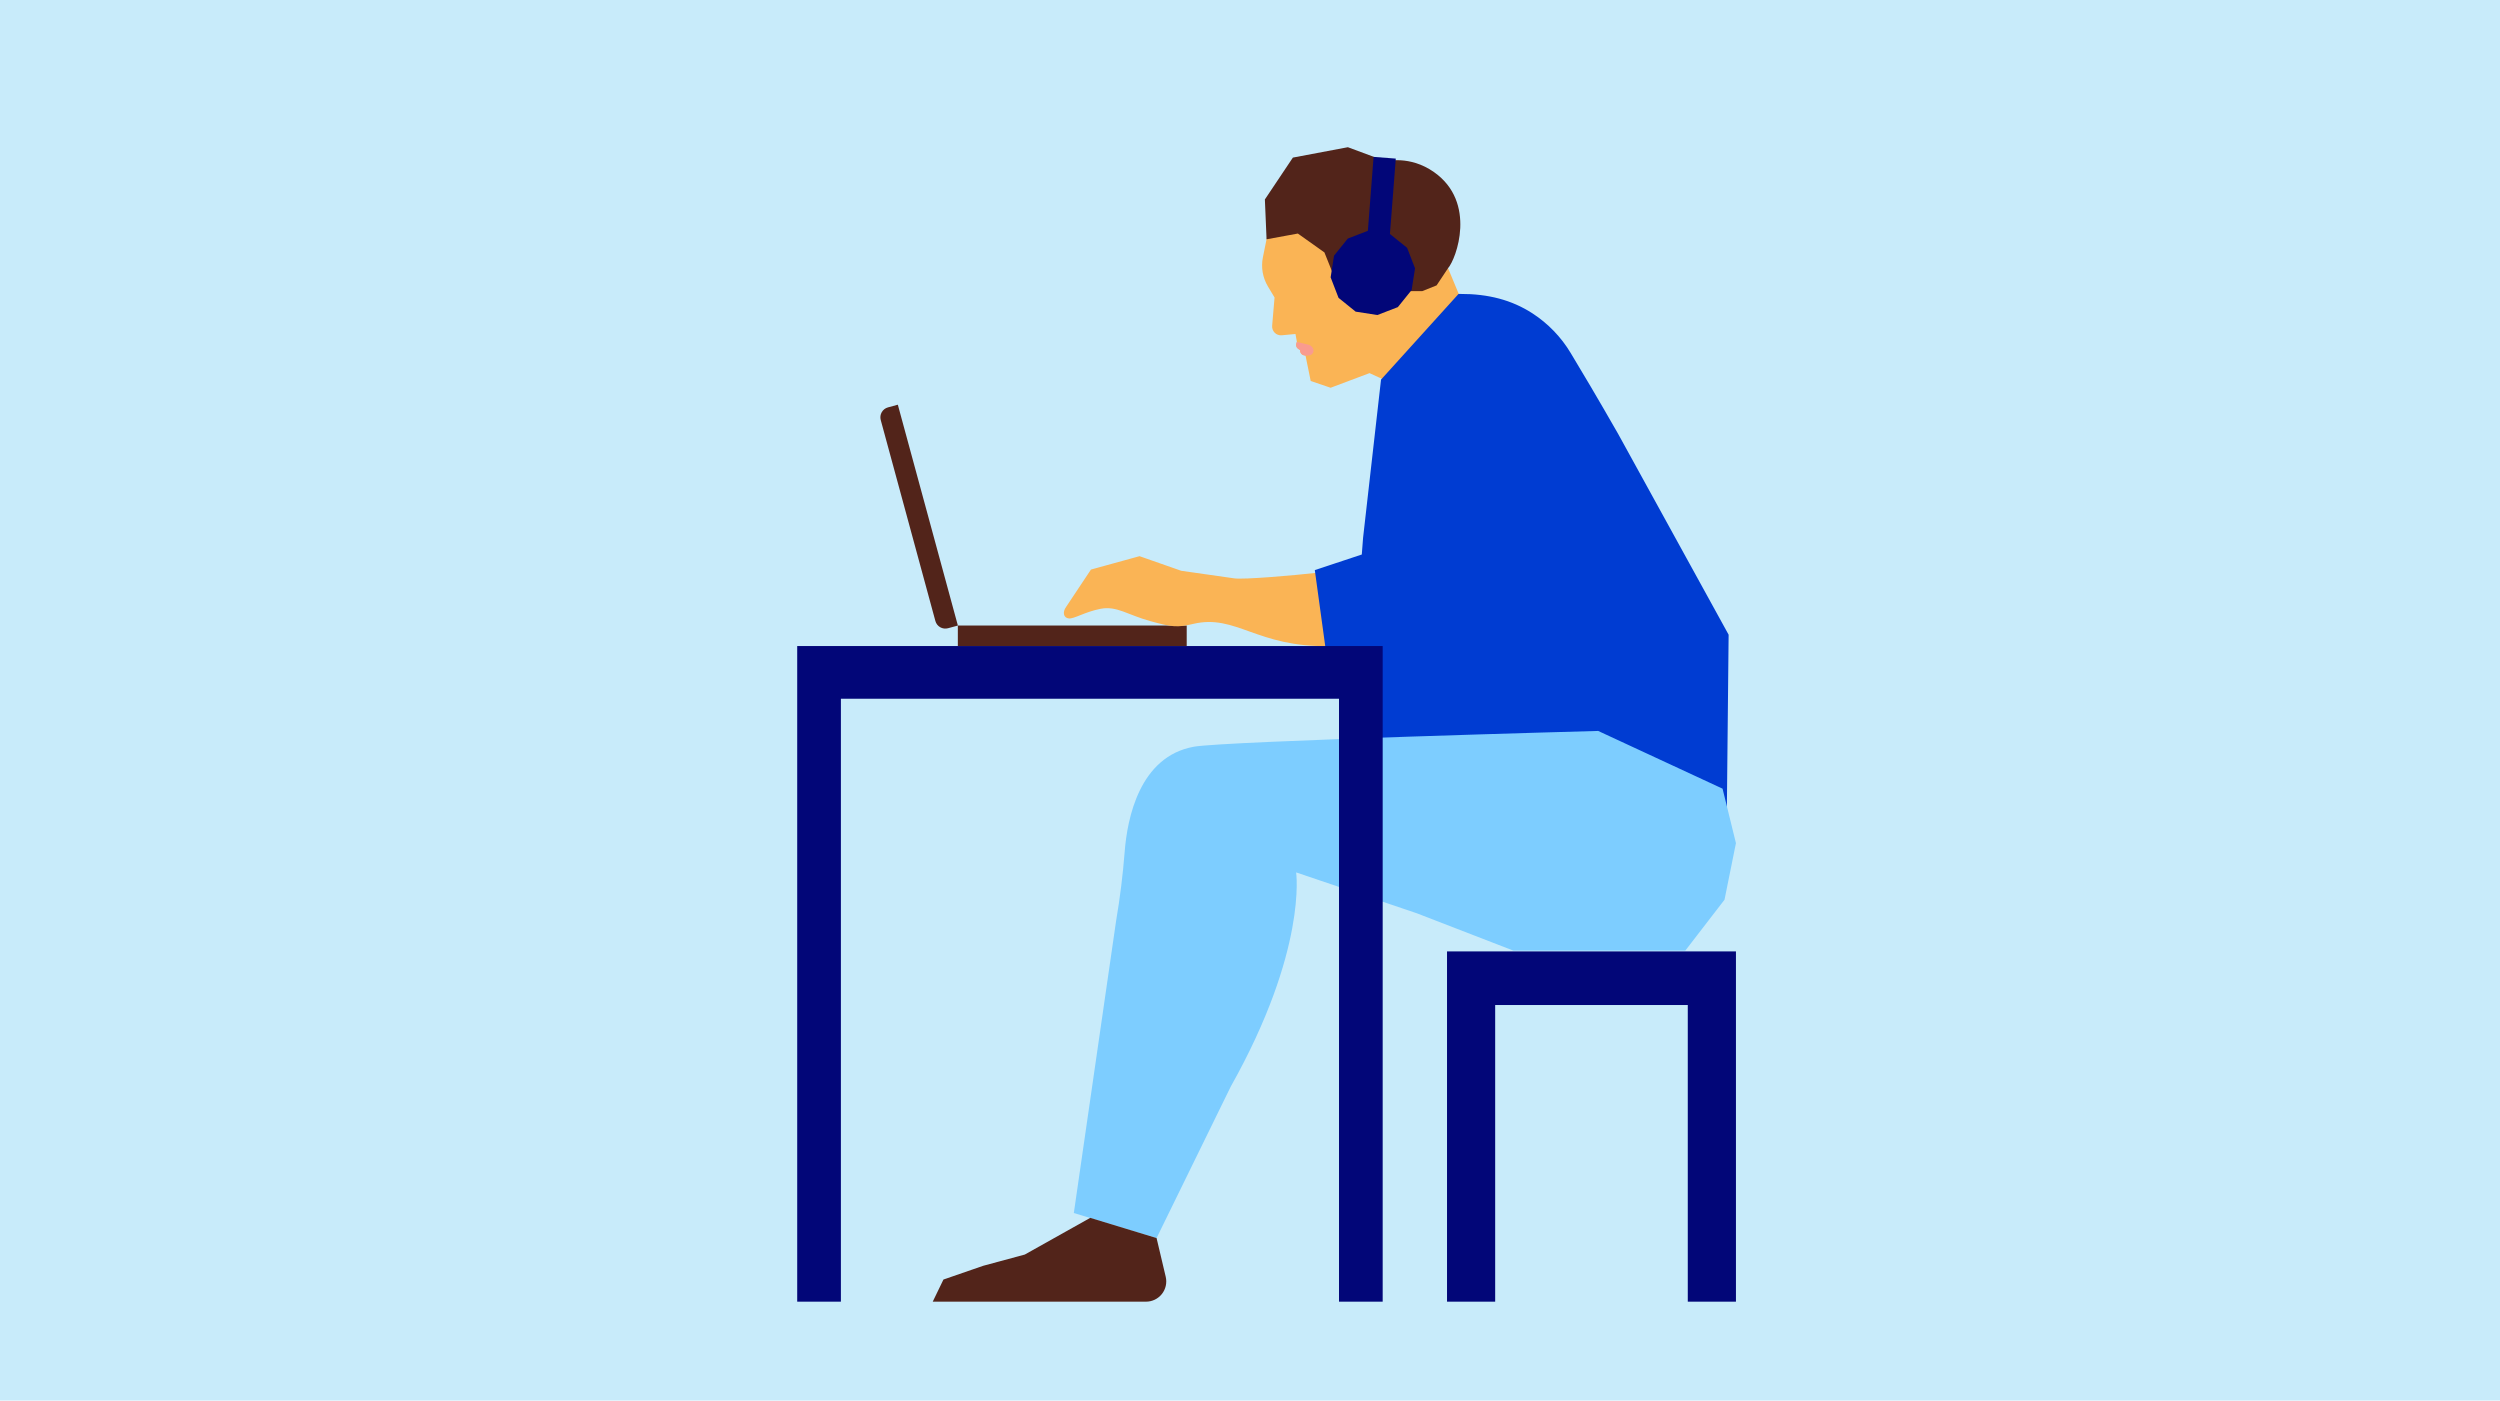 <svg width="357" height="200" viewBox="0 0 357 200" fill="none" xmlns="http://www.w3.org/2000/svg">
<g clip-path="url(#clip0_8636_342253)">
<rect width="357" height="200" fill="#C8EBFA"/>
<path d="M204.591 33.009L200.185 25.52L193.246 23.537L181.083 33.087L180.343 36.737C180.053 38.168 180.31 39.656 181.061 40.907L182.006 42.483L181.663 46.513C181.647 46.697 181.672 46.883 181.735 47.056C181.799 47.23 181.9 47.388 182.031 47.518C182.162 47.648 182.321 47.748 182.495 47.81C182.669 47.872 182.855 47.895 183.039 47.878L184.996 47.693L185.196 48.828L185.13 49C185.07 49.153 185.066 49.322 185.12 49.477C185.173 49.632 185.281 49.763 185.422 49.846L185.663 49.987C185.643 50.164 185.692 50.342 185.8 50.484C185.908 50.626 186.066 50.721 186.243 50.748L186.428 50.776L187.168 54.404L190.011 55.372L195.567 53.283C195.567 53.283 200.196 55.376 200.524 55.596C200.852 55.817 209.115 43.92 209.115 43.92L204.591 33.009Z" fill="#FAB455"/>
<path d="M169.461 89.326H136.779V92.254H169.461V89.326Z" fill="#52241A"/>
<path d="M128.21 57.791L136.785 89.329L135.377 89.712C135 89.814 134.599 89.763 134.26 89.569C133.922 89.375 133.674 89.055 133.572 88.679L125.769 59.978C125.666 59.602 125.718 59.2 125.912 58.862C126.105 58.523 126.426 58.276 126.802 58.173L128.21 57.791Z" fill="#52241A"/>
<path d="M195.806 92.478L189.833 92.256C179.483 92.478 176.5 87.639 170.389 89.093C168.135 89.628 167.394 89.567 164.222 88.685C161.05 87.804 159.454 86.498 157.185 86.933C154.917 87.369 153.402 88.389 152.633 88.313C151.865 88.237 151.694 87.426 152.233 86.676L155.789 81.334L162.726 79.422L168.678 81.508C168.678 81.508 174.935 82.389 176.252 82.589C177.569 82.789 184.798 82.167 188.07 81.791C192.552 81.274 195.024 79.337 195.017 79.611C195.009 79.885 195.806 92.478 195.806 92.478Z" fill="#FAB455"/>
<path d="M230.559 62.243C227.705 57.243 225.189 53.02 223.798 50.718C222.474 48.507 220.661 46.628 218.498 45.226C215.655 43.398 212.461 42.554 208.544 42.554L197.77 54.463L195.23 76.854L195.018 79.617L188.4 81.811L190.05 93.837L193.889 94.446L192.476 112.987L222.215 111.556L245.948 121.791L246.261 90.785L230.559 62.243Z" fill="#003CD2" stroke="#003CD2" stroke-width="1.17" stroke-miterlimit="10"/>
<path d="M185.087 124.578C185.087 124.578 186.715 135.648 175.748 155.171L165.159 176.796L153.342 173.221L159.385 131.463C159.94 128.209 160.346 124.933 160.602 121.648C160.972 116.867 162.716 108.035 170.481 106.632C174.948 105.822 228.218 104.378 228.218 104.378L245.981 112.621L247.892 120.398L246.261 128.48L240.665 135.743H216.096L202.346 130.426L185.087 124.578Z" fill="#7DCDFF"/>
<path d="M155.689 173.909L146.341 179.15L140.404 180.754L134.724 182.718L133.194 185.878H163.654C164.089 185.878 164.519 185.779 164.911 185.589C165.304 185.399 165.648 185.123 165.918 184.782C166.189 184.44 166.378 184.042 166.473 183.616C166.567 183.191 166.565 182.75 166.465 182.326L165.159 176.796L155.689 173.909Z" fill="#52241A"/>
<path d="M191.209 92.255H120.08H113.841V99.779V185.878H120.08V99.779H191.209V185.878H197.446V99.779V92.255H191.209Z" fill="#020678"/>
<path d="M185.135 48.995C185.075 49.147 185.072 49.316 185.125 49.472C185.179 49.627 185.286 49.758 185.428 49.841L185.669 49.981C185.648 50.159 185.697 50.337 185.805 50.479C185.913 50.62 186.072 50.715 186.248 50.743L186.433 50.77V50.787L186.919 50.754C187.053 50.744 187.182 50.696 187.289 50.615V50.615C187.368 50.556 187.433 50.481 187.481 50.395C187.529 50.309 187.558 50.214 187.566 50.115C187.575 50.017 187.562 49.919 187.53 49.825C187.497 49.733 187.445 49.648 187.378 49.576L187.246 49.437C187.154 49.339 187.036 49.271 186.906 49.239L185.198 48.822L185.135 48.995Z" fill="#F99B8F"/>
<path d="M206.635 135.861V143.517V185.878H213.511V143.517H241.015V185.878H247.893V143.517V135.861H206.635Z" fill="#020678"/>
<path d="M205.146 40.752L206.776 38.302C207.95 36.98 210.935 28.902 204.767 24.57C201.294 22.131 197.915 23.043 197.915 23.043L192.476 21.022L184.624 22.504L180.624 28.482L180.865 34.172L185.333 33.35L189.126 36.044L190.294 38.961L191.854 37.928L191.796 37.569C191.716 37.069 191.837 36.558 192.131 36.147C192.425 35.736 192.87 35.458 193.368 35.372V35.372C193.738 35.309 194.117 35.344 194.469 35.474C194.82 35.605 195.131 35.825 195.37 36.113V36.113C196.08 36.968 196.503 38.025 196.578 39.133L196.746 41.576H203.091L205.146 40.752Z" fill="#52241A"/>
<path d="M200.935 35.389L198.492 33.42L198.483 33.419L199.318 22.648L196.148 22.404L195.331 32.959L192.466 34.067L190.498 36.508L190.015 39.608L191.144 42.533L193.587 44.504L196.687 44.987L199.613 43.856L201.581 41.415L202.067 38.315L200.935 35.389Z" fill="#020678"/>
</g>
<defs>
<clipPath id="clip0_8636_342253">
<rect width="357" height="200" fill="white"/>
</clipPath>
</defs>
</svg>
